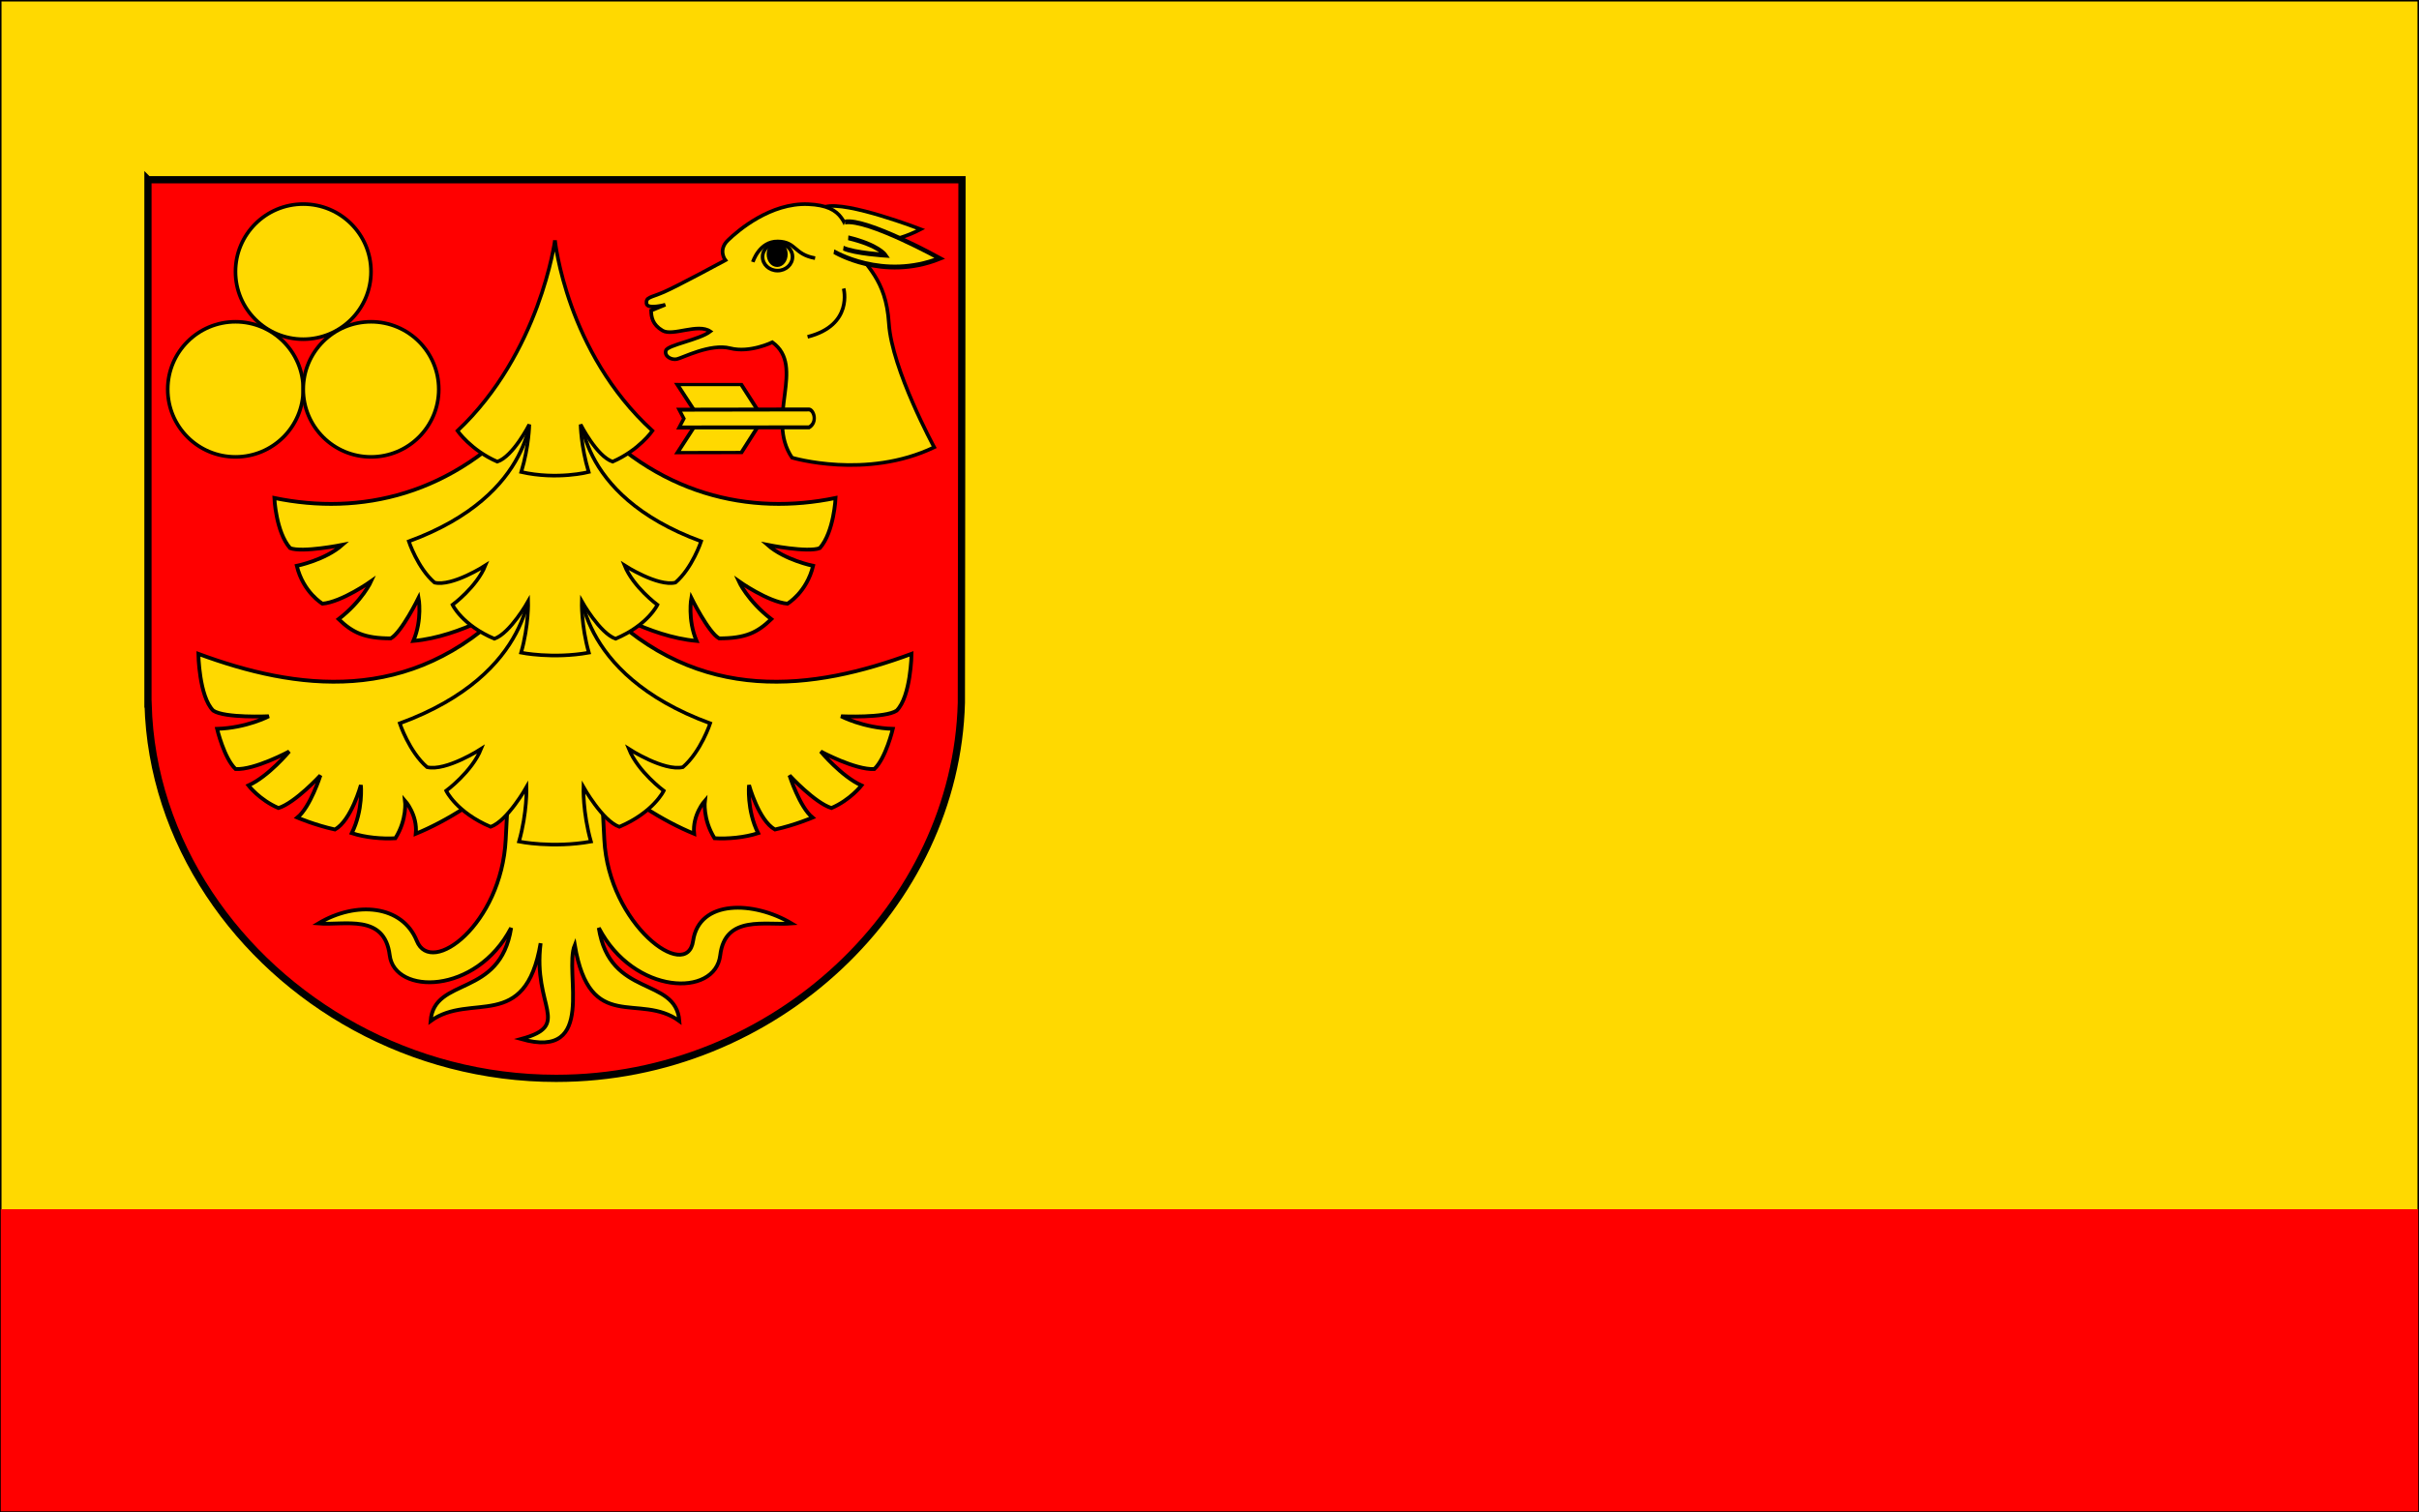 <?xml version="1.0" encoding="UTF-8" standalone="no"?>
<svg
   xmlns:dc="http://purl.org/dc/elements/1.1/"
   xmlns:cc="http://creativecommons.org/ns#"
   xmlns:rdf="http://www.w3.org/1999/02/22-rdf-syntax-ns#"
   xmlns:svg="http://www.w3.org/2000/svg"
   xmlns="http://www.w3.org/2000/svg"
   xmlns:xlink="http://www.w3.org/1999/xlink"
   xmlns:sodipodi="http://sodipodi.sourceforge.net/DTD/sodipodi-0.dtd"
   xmlns:inkscape="http://www.inkscape.org/namespaces/inkscape"
   height="1001"
   width="1601"
   version="1.1"
   id="svg2"
   viewBox="0 0 1601 1001"
   inkscape:version="0.91 r13725"
   sodipodi:docname="Pionki flaga cz.svg">
  <sodipodi:namedview
     pagecolor="#ffffff"
     bordercolor="#666666"
     borderopacity="1"
     objecttolerance="10"
     gridtolerance="10"
     guidetolerance="10"
     inkscape:pageopacity="0"
     inkscape:pageshadow="2"
     inkscape:window-width="1280"
     inkscape:window-height="657"
     id="namedview56"
     showgrid="false"
     fit-margin-top="0"
     fit-margin-left="0"
     fit-margin-right="0"
     fit-margin-bottom="0"
     inkscape:zoom="0.20381691"
     inkscape:cx="749.74576"
     inkscape:cy="550.2063"
     inkscape:window-x="-8"
     inkscape:window-y="-8"
     inkscape:window-maximized="1"
     inkscape:current-layer="svg2" />
  <defs
     id="defs23" />
  <rect
     y="0.5"
     x="0.5"
     height="1000"
     width="1600"
     id="rect3344"
     style="opacity:1;fill:#ffd900;fill-opacity:1;stroke:#000000;stroke-width:1;stroke-linecap:round;stroke-linejoin:miter;stroke-miterlimit:4;stroke-dasharray:none;stroke-opacity:1" />
  <rect
     y="800.5"
     x="0.5"
     height="200"
     width="1600"
     id="rect3344-6"
     style="opacity:1;fill:#ff0000;fill-opacity:1;stroke:none;stroke-width:8;stroke-linecap:round;stroke-linejoin:miter;stroke-miterlimit:4;stroke-dasharray:none;stroke-opacity:1" />
  <g
     transform="matrix(0.597,0,0,0.597,95.543,116.599)"
     id="g4235">
    <g
       style="stroke:#000000"
       id="g4164">
      <path
         style="fill:#ff0000;stroke-width:8;stroke-linecap:round"
         d="m 3.991,3.988 0,581.42 0.148,0 c 1.964,76.14 26.55,148.31 67.67,210.46 80.3,121.39 223.67,204.59 384.74,204.59 243.54,0 443.4,-191.78 449.2,-416.61 l 0.686,-579.85 -902.44,0 z"
         id="path4166"
         inkscape:connector-curvature="0" />
      <g
         style="fill:#ffd900"
         id="g4168">
        <g
           style="stroke-width:4.208"
           id="g4170">
          <path
             d="m 404.6,658.66 -4,77.14 c -4.854,93.61 -82.41,152.27 -98.54,112.25 -16.13,-40.03 -67.27,-44.42 -109.14,-19.371 28.757,2.375 73.33,-11.451 79.09,35.33 5.394,43.803 95.53,44.15 134.61,-30.391 -12.288,78.32 -85.36,53.45 -89.31,103.28 44.39,-32.488 105.12,13.494 121.99,-86.29 -9.04,71.2 35.652,90.63 -21.641,106.23 84.8,23.967 47.06,-74.1 59.49,-104.23 16.873,99.79 71.6,51.804 115.99,84.29 -3.948,-49.829 -77.07,-24.96 -89.36,-103.28 39.08,74.54 129.05,77.22 134.63,30.391 5.394,-45.3 50.36,-32.958 79.12,-35.33 -41.874,-25.05 -102.48,-26.825 -109.19,19.369 -6.717,46.19 -93.55,-18 -98.42,-112.24 l -4,-77.3"
             id="path4172"
             inkscape:connector-curvature="0" />
          <path
             d="m 404.6,658.66 c -25.2,30.25 -70.978,57.3 -103.43,70.57 2.128,-20.749 -11.911,-36.621 -11.911,-36.621 0,0 2.58,20.317 -10.721,41.598 -14.933,0.883 -33.3,-0.791 -48.33,-5.652 12.769,-25.537 10.1,-53.29 10.1,-53.29 0,0 -10.667,39.15 -28.756,49.26 -22.2,-4.891 -41.665,-13.223 -41.665,-13.223 14.365,-11.705 25.526,-46.765 25.526,-46.765 0,0 -27.859,30.33 -46.48,36.18 -21.07,-9.03 -33.31,-25.05 -33.31,-25.05 22.345,-10.11 45.17,-37.679 45.17,-37.679 0,0 -38.12,20.564 -59.4,19.5 -12.791,-12.04 -20.517,-44.579 -20.517,-44.579 32.986,-1.064 57.33,-13.962 57.33,-13.962 0,0 -48.817,2.257 -61.59,-6.255 -15.8,-15.8 -16.498,-62.951 -16.498,-62.951 107.09,39.579 235.22,58.694 344.92,-53.639 0,0 -53.19,34.594 -106.58,39.3 10.157,-23.701 5.804,-47.752 5.804,-47.752 0,0 -18.77,38.17 -30.809,44.944 -29.371,-0.009 -42.504,-6.542 -57.863,-21.355 26.334,-20.315 36.14,-42.09 36.14,-42.09 0,0 -32.592,23.07 -54.04,24.955 0,0 -21.283,-12.422 -28.45,-41.979 0,0 31.355,-6.29 50.561,-23.25 0,0 -44.45,8.878 -57.99,3.611 -15.8,-18.06 -17.446,-55.59 -17.446,-55.59 94.44,19.588 198.7,-2.088 282.55,-98.58 l 57.06,0 c 83.86,96.49 188.12,118.16 282.55,98.58 0,0 -1.645,37.537 -17.446,55.59 -13.543,5.267 -57.99,-3.611 -57.99,-3.611 19.21,16.956 50.561,23.25 50.561,23.25 -7.167,29.556 -28.45,41.979 -28.45,41.979 -21.443,-1.881 -54.04,-24.955 -54.04,-24.955 0,0 9.807,21.772 36.14,42.09 -15.359,14.814 -28.492,21.346 -57.863,21.355 -12.04,-6.772 -30.809,-44.944 -30.809,-44.944 0,0 -4.353,24.05 5.804,47.752 -53.38,-4.71 -106.58,-39.3 -106.58,-39.3 109.7,112.33 237.83,93.22 344.92,53.639 0,0 -0.697,47.15 -16.498,62.951 -12.769,8.512 -61.59,6.255 -61.59,6.255 0,0 24.344,12.898 57.33,13.962 0,0 -7.726,32.54 -20.517,44.579 -21.281,1.064 -59.4,-19.5 -59.4,-19.5 0,0 22.82,27.571 45.17,37.679 0,0 -12.242,16.02 -33.31,25.05 -18.621,-5.852 -46.48,-36.18 -46.48,-36.18 0,0 11.161,35.06 25.526,46.765 0,0 -19.469,8.332 -41.665,13.223 -18.09,-10.11 -28.756,-49.26 -28.756,-49.26 0,0 -2.667,27.754 10.1,53.29 -15.03,4.861 -33.4,6.535 -48.33,5.652 -13.301,-21.281 -10.721,-41.598 -10.721,-41.598 0,0 -14.04,15.872 -11.911,36.621 -32.455,-13.264 -78.23,-40.32 -103.43,-70.57"
             transform="translate(-0.245,0)"
             id="path4174"
             inkscape:connector-curvature="0" />
        </g>
        <g
           style="stroke-width:4"
           id="g4176">
          <path
             d="m 427.78,448.37 c 0,0 6.16,103.12 -144.63,158.43 0,0 10.361,31.412 30.26,48.556 20.967,4.961 59.917,-20.19 59.917,-20.19 -10.255,25.401 -38.698,46.4 -38.698,46.4 0,0 11.319,23.875 49.26,39.956 18.683,-6.594 39.761,-44.07 39.761,-44.07 0,0 0.897,28.18 -8.304,60.42 0,0 36.998,7.591 79.74,0 -9.201,-32.24 -8.304,-60.42 -8.304,-60.42 0,0 21.08,37.475 39.761,44.07 37.939,-16.08 49.26,-39.956 49.26,-39.956 0,0 -28.443,-20.998 -38.698,-46.4 0,0 38.95,25.15 59.917,20.19 19.899,-17.14 30.26,-48.556 30.26,-48.556 -150.79,-55.31 -144.63,-158.43 -144.63,-158.43"
             id="path4178"
             inkscape:connector-curvature="0" />
          <path
             d="m 429.03,255.8 c 0,0 6.15,97.1 -135.85,149.18 0,0 9.757,29.578 28.496,45.721 19.745,4.672 56.42,-19.01 56.42,-19.01 -9.658,23.918 -36.443,43.691 -36.443,43.691 0,0 10.659,22.482 46.39,37.624 17.594,-6.209 37.444,-41.496 37.444,-41.496 0,0 0.845,26.533 -7.82,56.896 0,0 34.842,7.148 75.1,0 -8.665,-30.363 -7.82,-56.896 -7.82,-56.896 0,0 19.85,35.29 37.444,41.496 35.728,-15.14 46.39,-37.624 46.39,-37.624 0,0 -26.785,-19.772 -36.443,-43.691 0,0 36.68,23.679 56.42,19.01 18.739,-16.14 28.496,-45.721 28.496,-45.721 -142,-52.08 -133.85,-149.18 -133.85,-149.18"
             id="path4180"
             inkscape:connector-curvature="0" />
          <path
             d="m 455.21,71.09 c 0,0 12.665,124.19 108.05,211.29 0,0 -14.786,21.468 -44.13,34.26 -17.594,-5.899 -35.472,-41.16 -35.472,-41.16 0,0 0.246,23.77 8.911,52.618 0,0 -34.848,9.03 -74.73,0 8.665,-28.848 8.911,-52.618 8.911,-52.618 0,0 -17.878,35.26 -35.472,41.16 -29.344,-12.791 -44.13,-34.26 -44.13,-34.26 91.51,-86.19 108.05,-211.29 108.05,-211.29"
             id="path4182"
             inkscape:connector-curvature="0" />
        </g>
        <g
           style="stroke-width:5.335;stroke-linecap:round"
           transform="matrix(0.751,0,0,0.749,-18.833,3.7)"
           id="g4184">
          <circle
             cx="259.63"
             cy="136.46"
             r="100.02"
             id="circle4186" />
          <circle
             r="100.02"
             cy="310.7"
             cx="159.61"
             id="circle4188" />
          <circle
             r="100.02"
             cy="310.7"
             cx="359.65"
             id="circle4190" />
        </g>
      </g>
    </g>
    <g
       transform="translate(230,0)"
       id="g4192">
      <g
         style="stroke:#000000"
         transform="matrix(0.786,0,0,0.784,-32.12,-21.517)"
         id="g4194">
        <g
           style="fill:#ffd900;stroke-width:4"
           transform="matrix(2.122,0,0,2.126,-1484.08,-216.77)"
           id="g4196">
          <g
             style="fill-rule:evenodd"
             id="g4198">
            <g
               style="stroke-width:2.399"
               id="g4200">
              <path
                 d="m 1033.39,135.28 c 14.428,-4.01 63.37,14.925 63.37,14.925 -36.38,19.06 -70.58,2.784 -70.58,2.784"
                 id="path4202"
                 inkscape:connector-curvature="0" />
              <path
                 d="m 1052.77,161.38 c 7.07,14.05 20.911,21.06 22.848,51.53 1.937,30.463 30.12,82.33 30.12,82.33 -45.19,21.686 -94.51,6.923 -94.51,6.923 -17.841,-26.39 9.369,-60.58 -13.07,-76.78 0,0 -14.934,7.343 -28.06,3.982 -13.12,-3.361 -31.82,6.518 -35.471,7.237 -3.651,0.719 -8.384,-1.891 -7.244,-5.679 1.139,-3.788 22.15,-7.06 29.535,-12.743 -8.22,-5.679 -25.01,3.444 -31.764,-0.554 -6.758,-3.998 -7.448,-8.974 -7.588,-13.337 l 9.457,-3.868 c 0,0 -12.206,3.365 -12.54,-0.896 -0.334,-4.261 2.565,-3.661 11.588,-7.565 9.02,-3.904 40.877,-21.15 40.877,-21.15 0,0 -5.224,-6.637 1.672,-13.297 6.896,-6.66 28.405,-24.989 53.28,-23.981 24.879,1.01 23.79,13.81 30.863,27.859 z"
                 id="path4204"
                 inkscape:connector-curvature="0" />
            </g>
            <g
               style="stroke-width:3.206"
               transform="matrix(-0.101,0.983,-0.55,-0.181,1237.64,-837.73)"
               id="g4206">
              <path
                 d="m 1029.33,158.6 c -7.244,-25.486 3.383,-115.23 3.383,-115.23 27.306,64.27 18.389,124.66 18.389,124.66"
                 id="path4208"
                 inkscape:connector-curvature="0" />
              <path
                 d="m 1038.97,152.93 c -1.773,-36.435 3.343,-45.986 3.343,-45.986 0,0 5.443,36.707 4.458,50.42"
                 id="path4210"
                 inkscape:connector-curvature="0" />
            </g>
            <g
               style="stroke-width:2.399"
               id="g4212">
              <path
                 d="m 1045.53,189.64 c 0,0 6.687,24.378 -23.962,32.14"
                 id="path4214"
                 inkscape:connector-curvature="0" />
              <path
                 d="m 1026.56,169.42 c -14.21,-2.493 -12.419,-10.928 -24.784,-11.1 -12.364,-0.169 -16.591,13.643 -16.591,13.643"
                 id="path4216"
                 inkscape:connector-curvature="0" />
            </g>
          </g>
          <ellipse
             style="stroke-width:2.399;stroke-linecap:round"
             cx="1001.6"
             cy="168.58"
             rx="9.943"
             ry="9.15"
             id="ellipse4218" />
        </g>
        <ellipse
           style="fill:#000000;stroke-width:5.094;stroke-linecap:round"
           cx="640.79"
           cy="137.89"
           rx="12.243"
           ry="15.499"
           id="ellipse4220" />
      </g>
      <g
         style="fill:#ffd900;stroke-width:2.743"
         transform="matrix(0.002,1.167,-1.412,0.001,687.54,-1332.16)"
         id="g4222">
        <path
           style="fill-rule:evenodd;stroke:#000000;stroke-width:3.251"
           d="m 4132.09,817.26 -25.324,13.456 0.064,-52.14 25.19,-13.175"
           transform="matrix(0.954,0,0,0.963,-2578.49,-566.74)"
           id="0"
           inkscape:connector-curvature="0" />
        <use
           height="100%"
           width="100%"
           y="0"
           x="0"
           transform="matrix(-1,0,0,1,2743.41,0)"
           xlink:href="#0"
           id="use4225" />
        <path
           style="fill-rule:evenodd;stroke:#000000;stroke-width:2.678"
           transform="matrix(-1.391,0,-1e-5,0.973,869.86,-337.14)"
           d="m -366.85,584.78 0.023,-104.85 c 3.48,-6.96 11.882,-3.869 12.214,0 l -0.089,104.85 -6.074,-3.776 z"
           id="path4227"
           inkscape:connector-curvature="0" />
      </g>
    </g>
  </g>
</svg>
